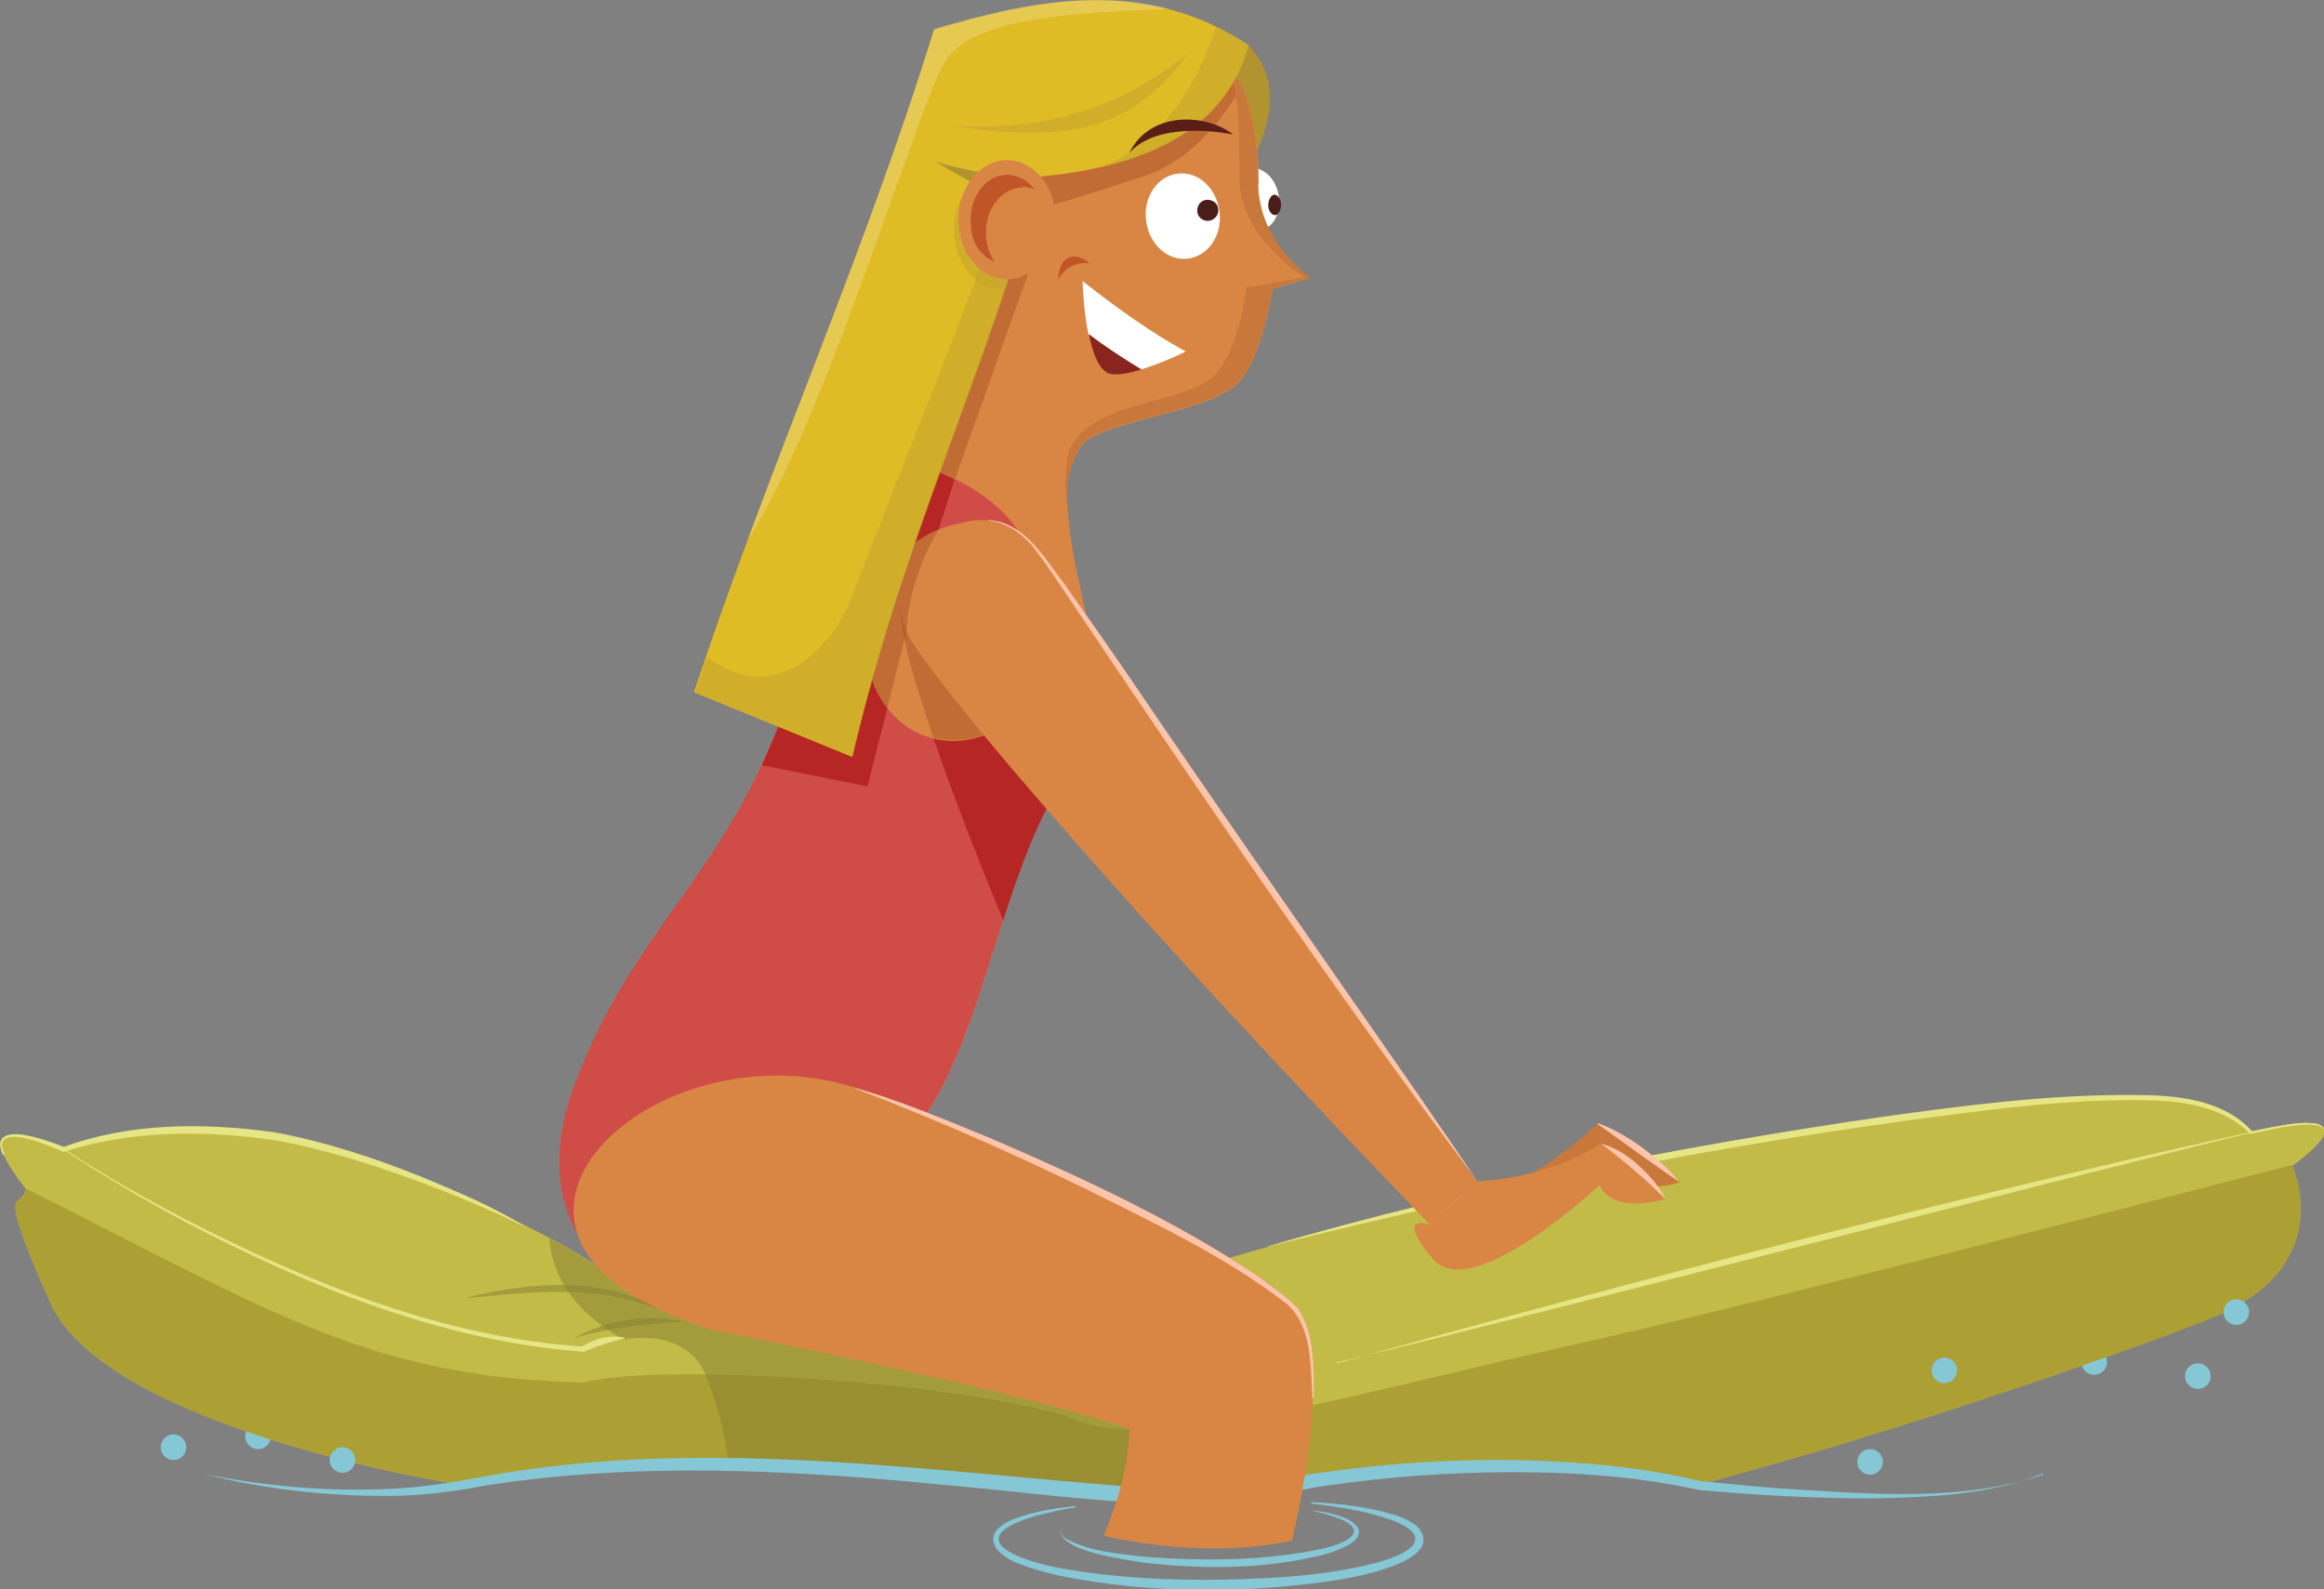 <?xml version="1.0" encoding="UTF-8"?>
<svg id="Layer_1" data-name="Layer 1" xmlns="http://www.w3.org/2000/svg" version="1.1" viewBox="0 0 363 248.2">
  <rect x="0" y="0" width="363" height="248.2" fill="#808080" stroke="none"/>
  <defs>
    <style>
      .cls-1 {
        fill: #c3a22e;
      }

      .cls-1, .cls-2, .cls-3, .cls-4, .cls-5, .cls-6, .cls-7, .cls-8, .cls-9, .cls-10, .cls-11, .cls-12, .cls-13, .cls-14, .cls-15, .cls-16, .cls-17, .cls-18, .cls-19, .cls-20, .cls-21 {
        stroke-width: 0px;
      }

      .cls-1, .cls-8, .cls-22, .cls-14 {
        opacity: .5;
      }

      .cls-2 {
        fill: #88251e;
      }

      .cls-3 {
        fill: #dfbb25;
      }

      .cls-4 {
        fill: #c3bb47;
      }

      .cls-5 {
        fill: #ac9f33;
      }

      .cls-6 {
        fill: #fcc5ab;
      }

      .cls-7 {
        fill: #c9783c;
      }

      .cls-8 {
        fill: #ab5226;
      }

      .cls-9 {
        fill: #e6e584;
      }

      .cls-10 {
        fill: #86c7d5;
      }

      .cls-11 {
        fill: #b19330;
      }

      .cls-12 {
        fill: #491d19;
      }

      .cls-13 {
        opacity: .2;
      }

      .cls-13, .cls-20 {
        fill: #fff;
      }

      .cls-14, .cls-21 {
        fill: #867e32;
      }

      .cls-15 {
        fill: #b62625;
      }

      .cls-16 {
        fill: #c05628;
      }

      .cls-17 {
        fill: #d98644;
      }

      .cls-18 {
        fill: #5a1e18;
      }

      .cls-19 {
        fill: #cf4c47;
      }
    </style>
  </defs>
  <circle class="cls-10" cx="40.3" cy="224.3" r="2"/>
  <circle class="cls-10" cx="327.1" cy="212.7" r="2"/>
  <path class="cls-10" d="M205,235.9c7.4.7,11,4.3,1.7,6.9-9.2,2.3-18.8,2.3-28.2,1.2-2.9-.5-12.4-1.6-12.9-4.9,0,0,.1,0,.1,0,0,.6.5,1,1,1.3,3.6,1.9,7.8,2.2,11.8,2.7,9.3.7,18.8.7,27.9-1.2,4-.9,8.2-3,1.8-5.1-1.1-.4-2.2-.6-3.4-.9h0Z"/>
  <path class="cls-10" d="M205.1,234.6c4.2.2,8.4.7,12.5,1.9,1.3.4,2.7,1,3.8,1.9,4.5,5.1-8.4,7.6-11.6,8.2-14.6,2.3-29.6,2.4-44.2-.5-2.1-.5-4.1-1-6.2-1.8-4.7-1.7-6.3-5.2-.7-7.2,3-1.1,6.2-1.6,9.3-1.9,0,0,0,.2,0,.2-2.1.3-4.1.8-6.1,1.3-12.1,3.5-3,7,3.8,8.2,8.2,1.5,16.6,1.9,25,1.8,8.3-.2,16.8-.6,24.8-2.8,5.1-1.4,8.7-4.1,1.6-6.6-3.9-1.4-8.1-2-12.3-2.5v-.2h0Z"/>
  <path class="cls-11" d="M195.2,25.9c3.7-7,4.8-13.6-.2-18.8l-5.6,6.2,5.7,12.6Z"/>
  <path class="cls-20" d="M199.7,30.4c.5,2.6-.7,5.1-2.7,5.5-2,.4-4.1-1.4-4.6-4.1-.5-2.6.7-5.1,2.7-5.5,2-.4,4.1,1.4,4.6,4.1Z"/>
  <path class="cls-12" d="M200.1,31.9c0,.9-.4,1.6-.9,1.7-.6,0-1.1-.7-1.1-1.5,0-.9.4-1.6.9-1.7.6,0,1.1.7,1.1,1.6Z"/>
  <path class="cls-17" d="M196.6,28.8c0-9.3-1.7-15.1-5.1-19.1-3.4-4-35.5,14.2-35.5,14.2,0,0-7.1,23-6.2,40.8-1.8,3.2-3.9,6.1-6,7.9-16.7,14-16,29.7-26.5,50.3-8.8,17.3-24.1,37.3-27.6,46.7-7.6,20.5,5.8,29,5.8,29,0,0,18.8-4.5,38.5-14.6,19.7-10,19.5-44,32.7-63.2,9.4-13.7.6-26.6,0-42.6,0-3-.2-4.2,2-8.3,2.3-4.1,20.1-5.3,24.8-10.2,3.6-3.8,5.3-14.6,5.3-14.6l5.8-1.7s-8-5.4-8.1-14.7Z"/>
  <path class="cls-4" d="M358,182s7.4,15.6-12.3,23.7c-9.7,4-48.2,17.7-80.2,26.1-24.5-5.8-56.8-1.9-65.9.4-23.6,5.9-75.4-10.5-128.1-.4,0,0-54.9-8.6-63.7-28.5s-4.3-13.9-3.8-17.7c-11.2-14.1,6-5.9,6-5.9,0,0,11.5-4.7,31-2.2,13.9,1.8,45.4,13.2,58.8,25.1,16.4-8.2,55.2-3,67.6,5.5,0-11,118.4-34,157.1-36.1,15.2-.8,22.1,0,27.1,5,21.4-5.3,6.4,5.1,6.4,5.1Z"/>
  <path class="cls-9" d="M198.1,194.6c31.4-9.1,63.7-15.5,96-20.2,13-1.8,26-3.5,39.2-3.4,6.5,0,13.9.6,18.5,5.7,0,0-.3,0-.3,0,1.9-.4,3.9-.8,5.8-1.1,1.5-.2,3-.4,4.4-.1.5,0,1,.3,1.3.8h-.1c-.2-.4-.7-.5-1.2-.6-3.4-.3-6.8.7-10.2,1.4-4.7-4.8-11.9-5.3-18.3-5.3-6.5,0-13.1.5-19.6,1.2-38.9,4.5-77.8,12.2-115.6,21.7h0Z"/>
  <path class="cls-9" d="M.5,180.4c-1.6-3.2,1.1-3.6,3.6-3.1,2.1.4,4.1,1.1,6.1,1.9,0,0-.5,0-.5,0,10.5-3.9,22-3.9,33-2.4,7.8,1.4,15.4,3.9,22.7,6.8,5.8,2.4,11.9,4.9,17,8.2-5.6-2.8-11.4-5.2-17.3-7.4-7.4-2.7-14.9-5.1-22.6-6.4-10.8-1.5-22.2-1.5-32.6,1.9-1.8-.8-9.5-4.3-9.7-.9,0,.5.2,1,.4,1.5h-.1Z"/>
  <path class="cls-9" d="M208.9,212.9c47.5-13.2,96.3-25.9,144.4-36.5,2.8-.5,5.8-1.3,8.6-.9.4.1.8.3,1,.7h-.1c-.2-.3-.6-.5-1-.6-2.9-.4-5.8.4-8.6.9-39.4,9.6-104.7,26.7-144.5,36.3h0Z"/>
  <path class="cls-5" d="M358,182s7.4,15.6-12.3,23.7c-9.7,4-48.2,17.7-80.2,26.1-24.5-5.8-56.8-1.9-65.9.4-23.6,5.9-75.4-10.5-128.1-.4,0,0-54.9-8.6-63.7-28.5s-4.3-13.9-3.8-17.7c38.4,19.2,53.4,29.5,87.2,30.3,10.7-3,55.5-.5,75.3,5.2,12.5,6.6,43.6-3.2,81.5-11.6,28.1-6.3,110.1-27.6,110.1-27.6Z"/>
  <path class="cls-14" d="M190.8,218.4l-71.8-19.8c-7.6.3-14.4,1.6-19.3,4-3.6-3.2-8.4-6.3-13.9-9.2.3,4.1,2.3,10.7,11.7,15.8,0,0,9.5-2.1,12.7,5.5,3.1,7.6,3.6,13.7,3.6,13.7h0c34,.5,64.2,7,82,4.5l-5-14.6Z"/>
  <path class="cls-10" d="M319.1,230.1c-8.4,3.4-17.7,3.7-26.6,3.9-9,0-18-.5-27-1.3-9.5-2.1-19.3-2.8-29.1-2.8-9.7,0-19.5.7-29.1,2.1-4.9.6-9.6,2.2-14.5,2.6-14.8,1-29.5-1.3-44.1-2.6-24.3-2.4-48.8-3.8-72.9,0-4.7.9-9.8,1.6-14.7,1.6-9.8.1-19.7-1-29.2-3.4,9.6,1.9,19.4,2.8,29.1,2.3,4.8-.2,9.8-1,14.5-1.9,34-6.3,68.6-.9,102.6,1.7,4.8.3,9.7.4,14.5,0,4.9-.3,9.6-1.9,14.4-2.4,9.8-1.4,19.6-2,29.4-1.9,9.8.2,19.7,1,29.3,3.3,3.8.4,9,.9,13.3,1.2,13.3.8,27.2,2.1,40.1-2.2h0Z"/>
  <path class="cls-8" d="M179,27.4c6.6-2.2,11.8-8.3,14.9-13.9-.7-1.4-1.5-2.6-2.4-3.7-3.4-4-35.5,14.2-35.5,14.2l-15,48.8s5,0,8,2.5l15.4-43.3s5-1.4,14.6-4.6Z"/>
  <path class="cls-19" d="M95.5,198.6s-13.4-8.5-5.8-29,18.7-29.3,27.6-46.7c10.5-20.6,9.8-36.3,26.5-50.3,23.9,8.5,14.3,21.8,26.9,29.5.8,6.3.3,12.4-4,18.6-13.2,19.2-13,53.2-32.7,63.2-19.7,10-38.5,14.6-38.5,14.6Z"/>
  <path class="cls-19" d="M95.5,198.6s-13.4-8.5-5.8-29,18.7-29.3,27.6-46.7c10.5-20.6,9.8-36.3,26.5-50.3,23.9,8.5,14.3,21.8,26.9,29.5.8,6.3.3,12.4-4,18.6-13.2,19.2-13,53.2-32.7,63.2-19.7,10-38.5,14.6-38.5,14.6Z"/>
  <path class="cls-15" d="M168.2,118.4c-11.5-12.9-26.8-29.1-27.5-24-1.1,7.3,12.8,41.7,16,49.3,2.7-8.3,5.6-16.5,10-22.9.6-.8,1.1-1.6,1.5-2.4Z"/>
  <path class="cls-15" d="M135.5,122.8l6.1-24.1c.3-8.6,5-16,5-16l2.5-7.8c-1.6-.8-3.3-1.5-5.3-2.2-15.8,13.2-16.1,27.9-24.8,46.8l16.5,3.3Z"/>
  <ellipse class="cls-17" cx="150.4" cy="98.7" rx="17.3" ry="14.8" transform="translate(6.4 206.5) rotate(-70.1)"/>
  <path class="cls-8" d="M160.6,110c-9.7-10.4-19.3-19.6-19.9-15.6-.5,3.2,2,11.7,5.1,20.8,5.3,1.3,10.9-.8,14.8-5.3Z"/>
  <path class="cls-17" d="M172.3,239.8s14.9,3.9,29.5.8c0,0,7.5-30.4,0-37.2-12.2-11-50.6-28.2-68.7-33.7-32.3-9.8-67.5,24.6-21.3,38.1,0,0,47.3,9.3,64.6,15.3,0,7.8-4,16.7-4,16.7Z"/>
  <path class="cls-6" d="M205,218.4c-.3-4.9,0-11-3.8-14.6-7.9-6.2-16.9-10.8-25.9-15.3-13.7-6.9-27.8-13.2-42.2-18.7,7.2,1.9,14.6,5.1,21.7,8,14.2,6.1,28.2,12.6,41.1,21.1,2.3,1.7,4.8,3.3,6.8,5.4,2.7,4.1,2.5,9.3,2.5,14.1,0,0-.1,0-.1,0h0Z"/>
  <path class="cls-17" d="M223.3,191.2s-26.5-27.3-48.6-52.1-28.7-33.7-31.9-38.3c-8.4-12.2,9.6-27.4,19.1-14.9,5.1,6.9,17.3,25.7,29.2,43,18.5,26.8,39.6,55.6,39.6,55.6l-7.5,6.7Z"/>
  <path class="cls-6" d="M154.4,81.2c5.8.4,8.8,6.1,12,10.2,3.1,4.4,6.2,8.8,9.3,13.3,15,22.1,30.7,44.5,46,66.5,0,0,9.1,13.3,9.1,13.3-22.5-29.9-43.9-61.4-64.9-92.7-1.5-2.2-3-4.5-4.7-6.6-1.7-2-4.1-3.6-6.8-3.9,0,0,0-.1,0-.1h0Z"/>
  <path class="cls-7" d="M239.7,183s5.1-3,9.9-7.6l12.8,9.2s-6.3,2.7-12.5-2.7c0,0-5,2.6-10.2,1.1Z"/>
  <path class="cls-6" d="M249.6,175.4c2.5.9,4.8,2.3,6.9,3.8,2.1,1.6,4.1,3.2,5.8,5.4h0c-3.2-2.2-9.6-6.8-12.8-9.1,0,0,0,0,0,0h0Z"/>
  <path class="cls-17" d="M260.1,187.2s-7.7,2.7-10.3-2.1c0,0-19.9,18.7-26,11.5s-.6-5.4-.6-5.4l7.5-6.7s10.5-.2,19.3-5.9c4.2,2.5,10,8.6,10,8.6Z"/>
  <path class="cls-6" d="M250,178.6c3.3.8,6,3.2,8.2,5.7.7.9,1.4,1.8,1.9,2.9h0c-3-3-6.7-6.1-10-8.6h0Z"/>
  <path class="cls-8" d="M141.6,98.7c.3-8.5,4.8-15.7,5-16-4.4,1.8-8.2,5.7-10.1,10.9-2.2,6.2-1.2,12.6,2.1,16.9l3-11.9Z"/>
  <path class="cls-7" d="M191.1,9.4c2.5,4,2.5,10,2.5,18.4,0,9.3,10.1,15.5,10.1,15.5l-9,1.6s-1.2,9.8-4.8,13.5c-4.7,4.9-18.4,3.8-22.6,11.3-.8,1.4-1.3,5.6-.4,10.9,0-.8-.1-1.7-.2-2.5,0-3-.2-4.2,2-8.3,2.3-4.1,20.1-5.3,24.8-10.2,3.6-3.8,5.3-14.6,5.3-14.6l5.8-1.7s-8-5.4-8.1-14.7c0-9.3-1.7-15.1-5.1-19.1-.1-.1-.3-.2-.5-.3,0,0,0,0,0,0Z"/>
  <path class="cls-3" d="M195.1,7.1c-16-10.6-32.6-7.4-49.2-2.5-11.2,36.2-26,68.6-37.5,103.5l24.7,10.1c8.2-35,21.4-61.2,29.1-90.6,19.7-1.8,29.7-9.2,32.8-20.5Z"/>
  <path class="cls-13" d="M147.3,10.2c3.9-7.8,21.9-8.2,35.3-8.8-12.1-3.2-24.4-.5-36.7,3.1-8.6,27.9-19.4,53.5-29.1,79.8,0,0,0,0,0,0,11.5-17.3,25.4-64,30.5-74.2Z"/>
  <path class="cls-1" d="M133.2,118.2c8-34.3,21-60.2,28.7-89l-2.7-1.3-1.8,1.5c-3.2,11.2-20.8,54.1-24.1,63.2-3.1,8.5-12.1,18.1-22.9,10-.6,1.8-1.2,3.6-1.8,5.5l24.7,10.1Z"/>
  <path class="cls-1" d="M195.1,7.1c-1.7-1.1-3.4-2.1-5.1-2.9-1.6,4.8-6.5,17.7-18.4,22,13.6-3,20.9-9.7,23.5-19.1Z"/>
  <path class="cls-11" d="M161,32.2c.4-1.5.8-3.1,1.2-4.6-5.3.1-10.7-.8-16-2.3,7.4,4.4,11.7,6.2,14.8,6.9Z"/>
  <path class="cls-18" d="M192.6,21c-4.4-3.4-13.1-3.6-16.2,2.9,4.7-5.4,16.2-2.9,16.2-2.9Z"/>
  <path class="cls-1" d="M185.6,8.3c-9.6,13.3-20.7,13.7-37.5,11.3,14.9,1.1,27.1-2.8,37.5-11.3Z"/>
  <path class="cls-20" d="M190.5,33.2c.4,3.7-1.9,6.9-5.1,7.2-3.2.3-6-2.4-6.4-6.1-.4-3.7,1.9-6.9,5.1-7.2,3.2-.3,6,2.4,6.4,6.1Z"/>
  <path class="cls-12" d="M190.2,33.4c-.3.8-1.2,1.3-2.1,1s-1.3-1.2-1-2.1,1.2-1.3,2.1-1,1.3,1.2,1,2.1Z"/>
  <g>
    <path class="cls-20" d="M185.2,54.9c-5.6-3.1-10.9-6.9-16.1-11,0,0,.1,4.4.9,8.3,2.7,2,5.4,3.8,8.2,5.5,3.4-1,7-2.8,7-2.8Z"/>
    <path class="cls-2" d="M172.7,58.1c1.1.7,3.3.3,5.6-.4-2.8-1.7-5.6-3.5-8.2-5.5.5,2.7,1.4,5.1,2.7,5.9Z"/>
  </g>
  <path class="cls-16" d="M166.8,40.3c1.7-.8,3.4.8,3.4.8-2.1-.2-3.7.6-4.9,2.5,0,0,0-2.6,1.5-3.3Z"/>
  <path class="cls-1" d="M156.6,26.6c-4.2,0-7.6,4.2-7.6,9.3s3.4,9.3,7.6,9.3.3,0,.4,0c1.8-5.3,3.4-10.6,4.9-16.1-1.4-1.6-3.2-2.6-5.2-2.6Z"/>
  <ellipse class="cls-17" cx="157.3" cy="34.3" rx="7.6" ry="9.3"/>
  <path class="cls-16" d="M159.7,29.2c.7,0,1.3.1,1.9.4-1-1.4-2.6-2.3-4.3-2.3-3.1,0-5.7,3.1-5.7,7s1.6,5.6,3.8,6.6c-.9-1.2-1.4-2.9-1.4-4.6,0-3.9,2.6-7,5.7-7Z"/>
  <path class="cls-9" d="M.5,180.4c-2.3-5.9,7.2-1.9,9.6-.9,6.1,4,12.5,7.6,19,11,19.4,9.9,40.2,18.4,62.2,19.8,0,0-.4,0-.4,0,2-1.3,4.4-1.9,6.7-1.4,0,0,0,.1,0,.1-2.2.5-4.3,1.2-6.4,2.1-22-1.6-42.9-10.1-62.3-20.3-6.5-3.5-12.8-7.2-18.9-11.2-1.9-.8-9.5-4.3-9.7-.9,0,.5.2,1,.4,1.5h-.1Z"/>
  <g class="cls-22">
    <path class="cls-21" d="M102.4,204.4c-9.2-3.9-19.6-2.6-29.3-1.7,0,0,0-.1,0-.1,7.3-1.8,15-2.7,22.4-1.1,2.4.6,4.9,1.4,7,2.8,0,0,0,0,0,0h0Z"/>
  </g>
  <g class="cls-22">
    <path class="cls-21" d="M107.2,206.4c-5.9.3-12,.9-17.6,2.6,0,0,0,0,0,0,5.2-3,12.1-3.9,17.7-2.5h0Z"/>
  </g>
  <circle class="cls-10" cx="343.3" cy="214.9" r="2"/>
  <circle class="cls-10" cx="303.7" cy="214" r="2"/>
  <circle class="cls-10" cx="292.1" cy="228.3" r="2"/>
  <circle class="cls-10" cx="349.3" cy="204.9" r="2"/>
  <circle class="cls-10" cx="53.5" cy="228" r="2"/>
  <circle class="cls-10" cx="27.1" cy="226" r="2"/>
</svg>